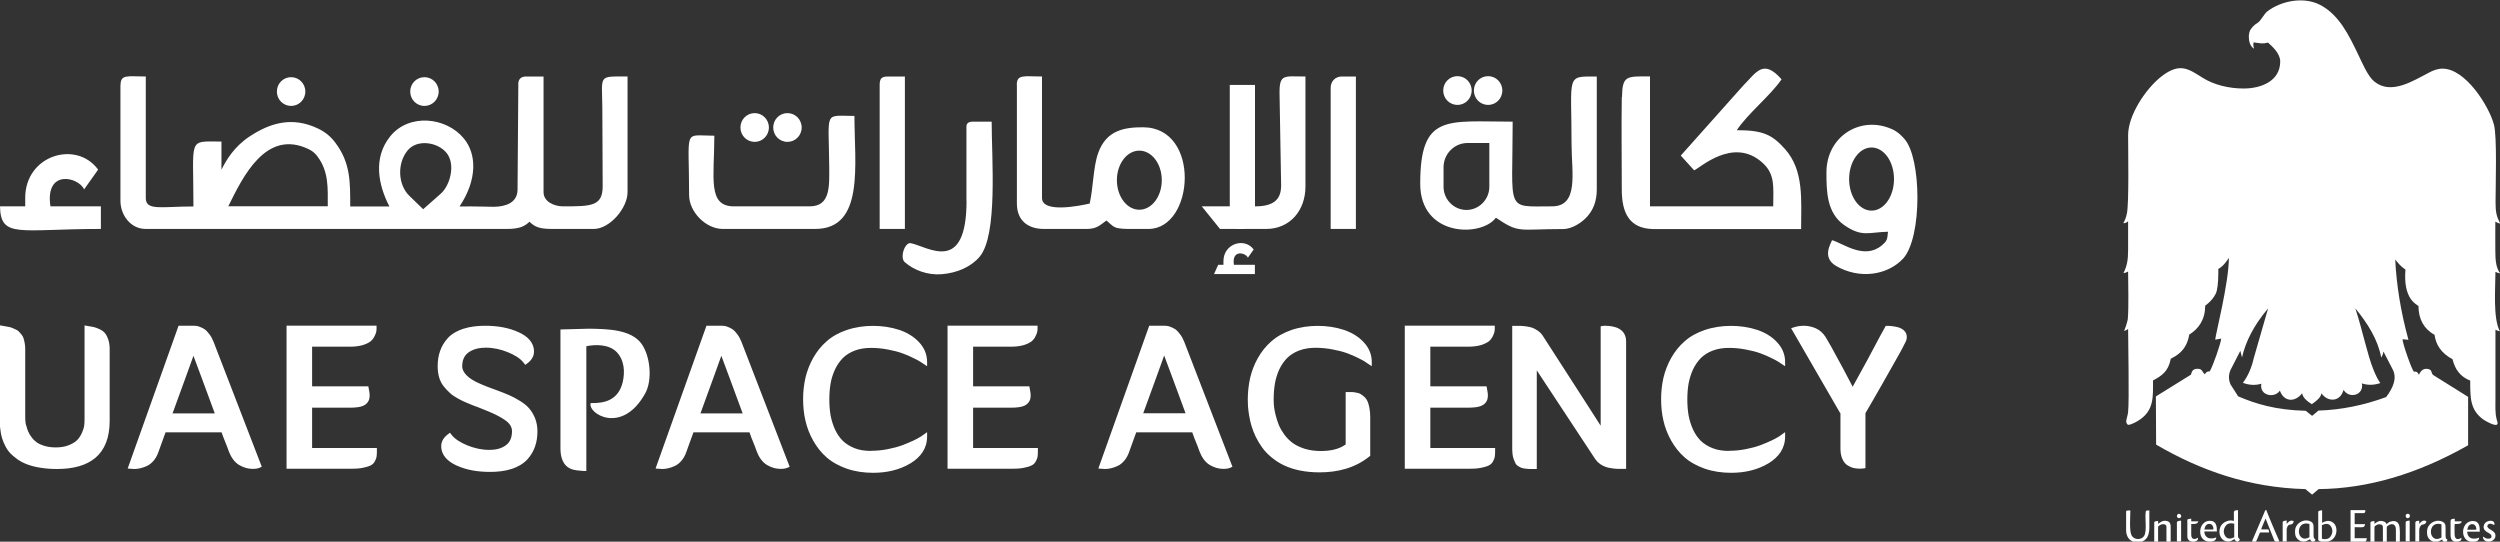 <svg width="240" height="52" viewBox="0 0 240 52" fill="none" xmlns="http://www.w3.org/2000/svg">
<rect x="0" y="0" width="240" height="52" fill="#333333" stroke="none"/>
<g clip-path="url(#clip0_212_2021)">
<path fill-rule="evenodd" clip-rule="evenodd" d="M111.755 34.142L111.733 34.206C111.509 34.832 111.285 35.458 111.061 36.072C110.624 37.28 110.187 38.477 109.749 39.674H113.813C113.419 38.585 113.013 37.496 112.608 36.407C112.331 35.652 112.043 34.897 111.765 34.142H111.755ZM117.451 25.083V25.418H116.949L116.544 26.313H120.469V25.418H118.453C118.229 23.93 119.573 24.242 119.797 24.738L120.352 23.951C119.488 22.765 117.451 23.369 117.451 25.073V25.083ZM155.712 9.317C155.744 7.225 156.16 7.333 158.4 7.333V19.81H170.229C170.229 18.009 170.443 16.769 169.237 15.658C166.4 13.038 163.136 16.197 162.635 16.348L161.355 14.936L167.339 8.228C168.619 6.945 169.259 5.608 171.029 7.613C170.048 9.091 167.755 10.935 166.731 12.498C169.269 12.498 170.144 12.941 171.371 14.321C173.195 16.381 172.907 19.174 172.907 21.988H158.645C156.437 21.913 155.691 20.479 155.691 18.192C155.691 15.248 155.648 12.261 155.691 9.328L155.712 9.317ZM142.976 13.728H140.885C139.616 13.728 138.581 14.774 138.581 16.057V17.934C138.581 19.152 139.573 20.155 140.779 20.155C141.984 20.155 142.976 19.152 142.976 17.934V13.728ZM179.669 14.159C180.864 14.159 181.824 15.518 181.824 17.189C181.824 18.861 180.864 20.22 179.669 20.22C178.475 20.22 177.515 18.861 177.515 17.189C177.515 15.518 178.475 14.159 179.669 14.159ZM11.562 8.153V19.271C11.562 20.64 12.533 21.978 13.984 21.978H48.672C49.888 21.978 50.379 21.719 50.827 21.287C51.339 21.773 51.765 21.978 52.981 21.978H57.013C58.528 21.978 60.245 19.983 60.245 18.451V7.344C57.397 7.344 57.792 7.139 57.824 10.32L57.856 17.88C57.856 19.799 56.768 19.81 54.059 19.81C53.152 19.81 52.181 19.335 52.181 18.451V7.344H50.453C50.037 7.365 49.803 7.57 49.76 7.959L49.685 18.236C49.653 19.476 48.554 19.832 47.413 19.853C46.741 19.853 45.77 19.799 44.117 19.821C45.834 17.244 45.77 14.785 44.523 13.286C42.848 11.248 39.264 10.838 37.45 13.102C35.797 15.162 36.309 17.761 37.386 19.821H33.621C33.621 17.459 33.653 15.626 32.181 13.685C31.744 13.102 31.232 12.682 30.549 12.348C28.064 11.161 25.962 11.787 23.989 13.081C22.485 14.073 21.728 15.345 21.259 16.294V13.588C17.994 13.588 18.57 13.092 18.57 19.821C15.509 19.821 13.995 20.263 13.995 19.012V7.344C12.267 7.344 11.573 7.107 11.573 8.153H11.562ZM109.376 14.461C110.571 14.461 111.531 15.734 111.531 17.297C111.531 18.861 110.571 20.134 109.376 20.134C108.181 20.134 107.221 18.861 107.221 17.297C107.221 15.734 108.181 14.461 109.376 14.461ZM21.92 19.799C23.328 16.942 25.536 12.369 29.61 14.31C29.973 14.483 30.218 14.677 30.464 15C31.573 16.467 31.466 18.041 31.466 19.799H21.93H21.92ZM40.629 20.09L39.285 18.786C38.229 17.761 38.09 15.734 39.114 14.461C40.021 13.329 42.005 13.631 42.858 14.666C43.765 15.766 43.211 17.804 42.315 18.591L40.629 20.08V20.09ZM27.947 7.409C28.704 7.409 29.312 8.023 29.312 8.789C29.312 9.555 28.704 10.169 27.947 10.169C27.189 10.169 26.581 9.555 26.581 8.789C26.581 8.023 27.189 7.409 27.947 7.409ZM142.859 7.311C143.616 7.311 144.224 7.926 144.224 8.692C144.224 9.457 143.616 10.072 142.859 10.072C142.101 10.072 141.493 9.457 141.493 8.692C141.493 7.926 142.101 7.311 142.859 7.311ZM139.915 7.311C140.672 7.311 141.28 7.926 141.28 8.692C141.28 9.457 140.672 10.072 139.915 10.072C139.157 10.072 138.549 9.457 138.549 8.692C138.549 7.926 139.157 7.311 139.915 7.311ZM75.594 10.859C76.352 10.859 76.96 11.474 76.96 12.24C76.96 13.005 76.352 13.62 75.594 13.62C74.837 13.62 74.229 13.005 74.229 12.24C74.229 11.474 74.837 10.859 75.594 10.859ZM72.448 10.859C73.205 10.859 73.813 11.474 73.813 12.24C73.813 13.005 73.205 13.62 72.448 13.62C71.691 13.62 71.082 13.005 71.082 12.24C71.082 11.474 71.691 10.859 72.448 10.859ZM40.746 7.409C41.504 7.409 42.112 8.023 42.112 8.789C42.112 9.555 41.504 10.169 40.746 10.169C39.989 10.169 39.381 9.555 39.381 8.789C39.381 8.023 39.989 7.409 40.746 7.409ZM127.744 8.422V21.978H130.165V7.344H128.821C128.192 7.344 127.744 7.797 127.744 8.433V8.422ZM84.448 8.153V21.978H86.869V7.344H85.258C84.64 7.344 84.448 7.527 84.448 8.153V8.153ZM2.421 19.001V19.81H-0C0.064 22.927 1.867 21.978 9.685 21.978V19.81H4.843C4.299 16.219 7.531 16.974 8.075 18.182L9.419 16.284C7.339 13.426 2.421 14.882 2.421 18.991V19.001ZM92.778 19.271V12.164C92.778 11.841 92.981 11.69 93.333 11.679H95.2C95.2 15.238 95.797 22.538 94.058 24.63C93.237 25.612 91.915 26.194 90.421 26.323C89.045 26.442 87.722 25.924 86.859 25.17C86.357 24.738 86.859 23.218 87.445 23.347C89.12 23.703 92.778 26.377 92.789 19.282L92.778 19.271ZM77.717 19.81H70.453C67.893 19.81 68.576 17.049 68.576 13.027C65.536 13.027 66.154 12.197 66.154 18.721C66.154 20.349 67.765 21.978 69.386 21.978H78.261C83.019 21.978 82.026 15.798 82.026 11.129C79.05 11.129 79.562 10.514 79.605 16.014C79.626 18.02 79.68 19.81 77.717 19.81ZM120.48 19.81V8.153H118.059V19.81H115.371L117.12 21.978C118.112 21.988 119.755 21.978 121.557 21.978C123.84 21.978 125.323 20.198 125.323 17.912V7.344C123.275 7.344 122.805 7.053 122.837 9.015L122.987 17.739C123.008 19.044 122.411 19.81 120.491 19.81H120.48ZM175.339 16.553C175.339 18.354 175.36 20.436 177.045 21.611C178.763 22.797 179.371 22.29 181.248 22.247C181.184 23.034 181.131 23.153 180.661 23.552C178.965 24.976 176.928 23.347 175.872 23.056C175.819 23.304 174.837 24.695 176.256 25.526C178.453 26.809 181.173 26.474 182.72 24.803C184.544 22.733 184.469 15.184 182.827 13.34C182.453 12.93 182.187 12.649 181.611 12.391C178.592 11.053 175.339 13.102 175.339 16.543V16.553ZM97.621 8.153V19.54C97.621 21.212 98.731 21.978 100.203 21.978H104.341C105.333 21.978 105.643 21.568 106.219 21.169C107.211 22.021 106.805 21.999 110.251 21.978C114.667 21.978 115.307 12.218 109.717 12.218C107.915 12.218 106.208 12.509 105.429 14.677C104.949 15.992 104.949 18.074 104.608 19.54C103.637 19.767 100.032 20.489 100.032 19.001V7.344C98.304 7.344 97.611 7.107 97.611 8.153H97.621ZM148.992 19.81C151.605 19.81 150.869 16.543 150.869 13.847C150.869 7.096 150.293 7.344 153.291 7.344V18.192C153.291 19.314 152.949 20.144 152.373 20.791C151.904 21.32 150.955 21.988 150.059 21.988C145.717 21.988 145.867 22.43 143.605 20.899C142.24 22.776 136.341 22.776 136.341 17.642C136.341 10.881 138.891 11.679 145.216 11.679C145.216 20.436 144.448 19.81 148.981 19.81H148.992ZM2.528 40.86C2.571 41.054 2.624 41.238 2.709 41.432C2.795 41.626 2.912 41.82 3.04 41.982C3.179 42.176 3.349 42.338 3.541 42.478C3.765 42.629 4.032 42.737 4.288 42.812C4.629 42.909 4.992 42.952 5.344 42.952C5.781 42.952 6.229 42.898 6.635 42.726C6.912 42.607 7.232 42.446 7.435 42.219C7.627 42.014 7.765 41.777 7.883 41.518C7.968 41.302 8.064 41.054 8.085 40.828C8.107 40.634 8.117 40.45 8.117 40.256V31.241L8.363 31.284C8.565 31.317 8.779 31.349 8.981 31.392C9.173 31.435 9.365 31.511 9.547 31.597C9.749 31.694 9.941 31.812 10.08 31.985C10.229 32.168 10.325 32.395 10.4 32.611C10.496 32.902 10.528 33.225 10.528 33.527V40.407C10.528 43.686 8.576 45.023 5.483 45.023C4.949 45.023 4.416 44.99 3.893 44.904C3.467 44.84 3.04 44.742 2.635 44.591C2.293 44.462 1.963 44.3 1.664 44.085C1.419 43.901 1.173 43.707 0.96 43.481C0.768 43.265 0.608 43.028 0.48 42.758C0.363 42.532 0.267 42.284 0.192 42.046C0.117 41.809 0.075 41.55 0.043 41.302C0.011 41.087 -0.011 40.86 -0.021 40.634C-0.021 40.44 -0.021 40.256 -0.021 40.062V31.23L0.224 31.273C0.32 31.295 0.437 31.306 0.533 31.327C0.629 31.349 0.725 31.36 0.821 31.381C0.939 31.403 1.099 31.435 1.195 31.489C1.28 31.532 1.376 31.575 1.461 31.608C1.589 31.662 1.728 31.737 1.813 31.834C1.888 31.91 1.952 31.996 2.027 32.071C2.133 32.19 2.219 32.33 2.261 32.481C2.304 32.632 2.347 32.783 2.368 32.923C2.4 33.107 2.421 33.29 2.421 33.484V40.019C2.421 40.138 2.421 40.256 2.432 40.364C2.432 40.526 2.475 40.699 2.507 40.849L2.528 40.86ZM29.962 39.124V43.006H36.181V43.222C36.181 43.405 36.181 43.589 36.16 43.761C36.149 43.934 36.075 44.106 36 44.257C35.904 44.462 35.744 44.613 35.541 44.699C35.317 44.807 35.05 44.861 34.805 44.915C34.432 44.99 34.037 45.001 33.653 45.001H27.509V31.262H36.149V31.478C36.149 31.586 36.149 31.683 36.128 31.791C36.106 31.953 36.032 32.125 35.968 32.255C35.872 32.46 35.744 32.632 35.573 32.772C35.36 32.934 35.072 33.053 34.827 33.128C34.453 33.236 34.048 33.279 33.664 33.279H29.962V37.086H35.36L35.392 37.258C35.434 37.485 35.488 37.744 35.488 37.981C35.488 38.348 35.349 38.65 35.05 38.854C34.699 39.102 34.069 39.135 33.664 39.135H29.962V39.124ZM43.317 41.701C43.68 42.187 44.298 42.521 44.843 42.747C45.525 43.028 46.24 43.19 46.976 43.19C47.541 43.19 48.117 43.082 48.576 42.737C49.013 42.413 49.152 41.917 49.152 41.389C49.152 41.194 49.099 41.011 49.002 40.849C48.885 40.655 48.715 40.494 48.533 40.364C48.298 40.192 48.042 40.041 47.786 39.911C47.477 39.749 47.157 39.609 46.848 39.48C46.496 39.34 46.154 39.2 45.803 39.059C45.749 39.038 45.706 39.027 45.653 39.005H45.632C45.355 38.887 45.077 38.768 44.789 38.66C44.512 38.542 44.245 38.412 43.989 38.272C43.712 38.121 43.434 37.949 43.2 37.733C42.986 37.539 42.784 37.323 42.602 37.097C42.389 36.838 42.251 36.536 42.154 36.223C42.059 35.878 42.016 35.522 42.016 35.166C42.016 34.66 42.08 34.163 42.251 33.689C42.41 33.225 42.666 32.815 42.997 32.449C43.381 32.028 43.904 31.759 44.437 31.575C45.12 31.349 45.856 31.273 46.571 31.273C47.68 31.273 48.81 31.435 49.824 31.91C50.592 32.265 51.264 32.837 51.264 33.754C51.264 34.25 50.976 34.627 50.592 34.907L50.421 35.026L50.293 34.854C49.931 34.368 49.322 34.045 48.768 33.818C48.085 33.538 47.37 33.376 46.645 33.376C46.059 33.376 45.472 33.484 44.981 33.829C44.533 34.153 44.373 34.627 44.373 35.166C44.373 35.501 44.554 35.781 44.779 36.018C45.077 36.331 45.483 36.557 45.867 36.741C46.474 37.021 47.114 37.258 47.744 37.485C48.128 37.625 48.512 37.776 48.885 37.938C49.237 38.089 49.568 38.272 49.898 38.477C50.218 38.671 50.549 38.908 50.794 39.2C51.04 39.48 51.221 39.803 51.36 40.138C51.52 40.537 51.594 40.957 51.594 41.389C51.594 41.895 51.531 42.392 51.36 42.877C51.2 43.34 50.944 43.761 50.613 44.117C50.218 44.538 49.706 44.818 49.173 45.001C48.49 45.228 47.755 45.303 47.04 45.303C45.931 45.303 44.8 45.141 43.786 44.667C43.019 44.311 42.357 43.729 42.357 42.823C42.357 42.327 42.645 41.949 43.029 41.669L43.2 41.54L43.328 41.712L43.317 41.701ZM56.288 33.236V45.217H56.064C55.712 45.185 55.189 45.163 54.858 45.034C54.026 44.71 53.803 43.88 53.803 43.049V31.629L56.565 31.554C58.261 31.586 60.629 31.597 61.621 33.053C62.453 34.271 62.624 36.514 61.952 37.744C59.722 41.798 56.384 39.696 56.704 38.693C58.059 38.736 59.339 38.401 59.765 36.741C60.021 35.727 59.947 34.552 59.178 33.775C58.432 33.031 57.12 33.063 56.288 33.236V33.236ZM83.616 43.276C84.16 43.276 84.715 43.222 85.248 43.114C85.728 43.017 86.208 42.898 86.666 42.726C87.029 42.586 87.392 42.435 87.733 42.273C87.968 42.154 88.213 42.036 88.427 41.895L89.002 41.486V41.906C89.002 43.049 88.384 43.88 87.434 44.462C86.336 45.131 85.088 45.389 83.819 45.389C82.954 45.389 82.091 45.271 81.28 44.99C80.587 44.742 79.915 44.397 79.36 43.912C78.837 43.459 78.41 42.909 78.069 42.305C77.728 41.701 77.472 41.054 77.323 40.386C77.162 39.706 77.099 39.005 77.099 38.304C77.099 37.603 77.173 36.935 77.323 36.266C77.483 35.598 77.728 34.961 78.069 34.358C78.41 33.754 78.837 33.214 79.36 32.761C79.915 32.265 80.587 31.92 81.28 31.683C82.101 31.403 82.965 31.284 83.819 31.284C84.672 31.284 85.525 31.403 86.336 31.672C87.061 31.92 87.722 32.298 88.245 32.869C88.736 33.398 89.002 34.034 89.002 34.757V35.156L88.672 34.94C88.587 34.886 88.501 34.821 88.416 34.767C88.213 34.627 87.957 34.508 87.744 34.401C87.392 34.217 87.029 34.066 86.656 33.926C86.208 33.764 85.728 33.646 85.258 33.559C84.715 33.452 84.171 33.398 83.616 33.398C83.061 33.398 82.528 33.473 82.026 33.667C81.611 33.829 81.216 34.066 80.896 34.39C80.587 34.713 80.341 35.08 80.149 35.49C79.957 35.921 79.808 36.374 79.733 36.838C79.648 37.334 79.616 37.841 79.616 38.348C79.616 38.854 79.648 39.361 79.733 39.857C79.819 40.321 79.957 40.774 80.149 41.205C80.331 41.604 80.576 41.982 80.885 42.294C81.205 42.618 81.6 42.844 82.016 43.017C82.517 43.222 83.072 43.287 83.605 43.287L83.616 43.276ZM93.418 39.124V43.006H99.637V43.222C99.637 43.405 99.637 43.589 99.616 43.761C99.605 43.934 99.531 44.106 99.456 44.257C99.36 44.462 99.2 44.613 98.997 44.699C98.773 44.807 98.507 44.861 98.261 44.915C97.888 44.99 97.493 45.001 97.109 45.001H90.965V31.262H99.605V31.478C99.605 31.586 99.605 31.683 99.584 31.791C99.562 31.953 99.488 32.125 99.424 32.255C99.328 32.46 99.2 32.632 99.029 32.772C98.816 32.934 98.528 33.053 98.282 33.128C97.909 33.236 97.504 33.279 97.12 33.279H93.418V37.086H98.816L98.848 37.258C98.891 37.485 98.944 37.744 98.944 37.981C98.944 38.348 98.805 38.65 98.507 38.854C98.154 39.102 97.525 39.135 97.12 39.135H93.418V39.124ZM129.184 42.672V37.636H129.397C129.525 37.636 129.653 37.636 129.792 37.636C129.92 37.636 130.059 37.668 130.187 37.69C130.336 37.711 130.507 37.754 130.635 37.841C130.752 37.905 130.869 38.002 130.976 38.099C131.115 38.229 131.221 38.38 131.296 38.563C131.381 38.757 131.424 38.973 131.467 39.178C131.52 39.458 131.541 39.739 131.541 40.019V43.761L131.456 43.826C130.08 44.937 128.405 45.346 126.677 45.346C126.037 45.346 125.397 45.292 124.768 45.163C124.245 45.055 123.723 44.893 123.232 44.656C122.805 44.451 122.411 44.192 122.048 43.891C121.717 43.61 121.408 43.308 121.163 42.952C120.928 42.629 120.725 42.284 120.544 41.917C120.384 41.583 120.245 41.227 120.139 40.871C120.043 40.547 119.968 40.213 119.915 39.879C119.872 39.599 119.829 39.307 119.808 39.027C119.797 38.811 119.787 38.585 119.787 38.369C119.787 37.668 119.861 36.978 120.011 36.288C120.171 35.608 120.416 34.972 120.757 34.368C121.099 33.764 121.525 33.225 122.048 32.772C122.603 32.276 123.275 31.931 123.968 31.683C124.789 31.403 125.653 31.284 126.507 31.284C127.36 31.284 128.213 31.403 129.024 31.672C129.749 31.92 130.411 32.298 130.933 32.869C131.424 33.398 131.691 34.034 131.691 34.757V35.156L131.36 34.94C131.275 34.886 131.189 34.821 131.104 34.767C130.912 34.627 130.635 34.498 130.432 34.39C130.08 34.206 129.717 34.056 129.344 33.915C128.896 33.754 128.416 33.635 127.947 33.549C127.403 33.441 126.848 33.387 126.293 33.387C125.739 33.387 125.205 33.462 124.693 33.657C124.277 33.818 123.883 34.056 123.552 34.379C123.243 34.703 122.997 35.069 122.805 35.479C122.613 35.91 122.464 36.363 122.389 36.838C122.304 37.345 122.272 37.852 122.272 38.358C122.272 38.574 122.283 38.8 122.304 39.016C122.336 39.297 122.389 39.588 122.464 39.857C122.549 40.181 122.645 40.504 122.773 40.817C122.912 41.141 123.104 41.453 123.307 41.734C123.531 42.036 123.797 42.305 124.107 42.532C124.448 42.78 124.853 42.952 125.248 43.082C125.749 43.233 126.272 43.297 126.784 43.297C127.595 43.297 128.501 43.168 129.173 42.672H129.184ZM137.312 39.124V43.006H143.531V43.222C143.531 43.405 143.531 43.589 143.509 43.761C143.499 43.934 143.424 44.106 143.349 44.257C143.253 44.462 143.093 44.613 142.891 44.699C142.667 44.807 142.4 44.861 142.155 44.915C141.781 44.99 141.387 45.001 141.003 45.001H134.859V31.262H143.499V31.478C143.499 31.586 143.499 31.683 143.477 31.791C143.456 31.953 143.381 32.125 143.317 32.255C143.221 32.46 143.093 32.632 142.923 32.772C142.709 32.934 142.421 33.053 142.176 33.128C141.803 33.236 141.397 33.279 141.013 33.279H137.312V37.086H142.709L142.741 37.258C142.784 37.485 142.837 37.744 142.837 37.981C142.837 38.348 142.699 38.65 142.4 38.854C142.048 39.102 141.419 39.135 141.013 39.135H137.312V39.124ZM153.664 40.839V31.327L153.835 31.295C153.909 31.273 153.984 31.273 154.059 31.273C155.083 31.273 156.107 31.586 156.107 32.794V45.012H155.893C155.712 45.012 155.52 45.012 155.328 45.012C155.136 45.012 154.944 44.98 154.752 44.958C154.539 44.926 154.325 44.893 154.133 44.818C153.952 44.753 153.771 44.656 153.611 44.548C153.429 44.419 153.28 44.268 153.152 44.085C151.36 41.356 149.557 38.639 147.765 35.91C147.691 35.792 147.605 35.673 147.531 35.554V45.023H147.317C147.157 45.023 146.997 45.023 146.848 45.023C146.72 45.023 146.581 45.001 146.453 44.99C146.325 44.98 146.165 44.958 146.037 44.904C145.941 44.861 145.856 44.818 145.771 44.764C145.643 44.688 145.536 44.591 145.472 44.451C145.419 44.343 145.376 44.225 145.323 44.106C145.259 43.944 145.227 43.772 145.205 43.61C145.184 43.405 145.173 43.2 145.173 42.995V31.284H145.387C145.579 31.284 145.781 31.284 145.973 31.284C146.165 31.284 146.357 31.317 146.539 31.338C146.741 31.37 146.955 31.403 147.147 31.478C147.328 31.554 147.488 31.651 147.648 31.759C147.829 31.888 147.989 32.05 148.107 32.233C149.589 34.519 151.061 36.816 152.533 39.102C152.907 39.685 153.28 40.267 153.653 40.849L153.664 40.839ZM165.984 43.276C166.528 43.276 167.083 43.222 167.616 43.114C168.096 43.017 168.576 42.898 169.035 42.726C169.397 42.586 169.76 42.435 170.101 42.273C170.336 42.154 170.581 42.036 170.795 41.895L171.371 41.486V41.906C171.371 43.049 170.752 43.88 169.803 44.462C168.704 45.131 167.456 45.389 166.187 45.389C165.323 45.389 164.459 45.271 163.648 44.99C162.955 44.742 162.283 44.397 161.728 43.912C161.205 43.459 160.779 42.909 160.437 42.305C160.096 41.701 159.84 41.054 159.691 40.386C159.531 39.706 159.467 39.005 159.467 38.304C159.467 37.603 159.541 36.935 159.691 36.266C159.851 35.598 160.096 34.961 160.437 34.358C160.779 33.754 161.205 33.214 161.728 32.761C162.283 32.265 162.955 31.92 163.648 31.683C164.469 31.403 165.333 31.284 166.187 31.284C167.04 31.284 167.893 31.403 168.704 31.672C169.429 31.92 170.091 32.298 170.613 32.869C171.104 33.398 171.371 34.034 171.371 34.757V35.156L171.04 34.94C170.955 34.886 170.869 34.821 170.784 34.767C170.581 34.627 170.325 34.508 170.112 34.401C169.76 34.217 169.397 34.066 169.024 33.926C168.576 33.764 168.096 33.646 167.627 33.559C167.083 33.452 166.539 33.398 165.984 33.398C165.429 33.398 164.896 33.473 164.395 33.667C163.979 33.829 163.584 34.066 163.264 34.39C162.955 34.713 162.709 35.08 162.517 35.49C162.325 35.921 162.187 36.374 162.101 36.838C162.016 37.334 161.984 37.841 161.984 38.348C161.984 38.854 162.016 39.361 162.101 39.857C162.187 40.321 162.325 40.774 162.517 41.205C162.699 41.604 162.944 41.982 163.253 42.294C163.573 42.618 163.968 42.844 164.384 43.017C164.885 43.222 165.44 43.287 165.973 43.287L165.984 43.276ZM176.661 39.663L171.947 31.511L172.203 31.424C172.512 31.327 172.832 31.273 173.163 31.273C173.568 31.273 173.952 31.36 174.325 31.521C174.731 31.705 175.04 32.007 175.275 32.384C175.648 33.01 176.011 33.657 176.352 34.304C176.757 35.048 177.163 35.781 177.547 36.536L177.856 37.129L179.307 34.487C179.563 34.023 179.808 33.549 180.053 33.085C180.352 32.524 180.651 31.953 180.971 31.392L181.035 31.284H181.163C181.312 31.284 181.451 31.284 181.6 31.306C181.781 31.327 181.973 31.36 182.155 31.403C182.379 31.457 182.592 31.554 182.773 31.715C182.955 31.877 183.051 32.093 183.051 32.341C183.051 32.546 182.997 32.74 182.891 32.913C182.507 33.7 182.048 34.476 181.621 35.231C181.035 36.266 180.459 37.301 179.861 38.326L179.083 39.663V44.937L178.912 44.969C178.784 44.99 178.613 44.99 178.485 44.99C178.304 44.99 178.112 44.969 177.941 44.926C177.749 44.883 177.557 44.786 177.387 44.688C177.141 44.548 176.981 44.311 176.864 44.052C176.725 43.739 176.683 43.384 176.683 43.049V39.652L176.661 39.663ZM16.555 39.685H20.619C20.224 38.596 19.819 37.506 19.413 36.417C19.136 35.662 18.848 34.907 18.57 34.153L18.549 34.217C18.325 34.843 18.101 35.468 17.877 36.083C17.44 37.291 17.003 38.488 16.565 39.685H16.555ZM21.259 41.507H15.893C15.765 41.842 15.637 42.187 15.52 42.532C15.424 42.812 15.317 43.082 15.221 43.362C15.114 43.686 14.954 43.977 14.741 44.236C14.549 44.451 14.325 44.645 14.059 44.753C13.867 44.84 13.653 44.915 13.45 44.958C13.269 45.001 13.077 45.023 12.885 45.023L12.256 44.98L17.141 31.273H18.634C18.698 31.273 18.773 31.273 18.837 31.284C18.954 31.295 19.082 31.338 19.189 31.381C19.349 31.435 19.509 31.521 19.659 31.618C19.829 31.748 19.979 31.92 20.107 32.093C20.277 32.319 20.405 32.567 20.512 32.837L25.131 44.807L24.949 44.893C24.736 44.99 24.48 45.012 24.245 45.012C23.787 45.012 23.36 44.872 22.965 44.645C22.474 44.354 22.165 43.847 21.962 43.319C21.877 43.049 21.76 42.78 21.664 42.532C21.525 42.187 21.387 41.852 21.269 41.496L21.259 41.507ZM67.232 39.685H71.296C70.901 38.596 70.496 37.506 70.091 36.417C69.813 35.662 69.525 34.907 69.248 34.153L69.227 34.217C69.002 34.843 68.778 35.468 68.555 36.083C68.117 37.291 67.68 38.488 67.243 39.685H67.232ZM71.936 41.507H66.57C66.442 41.842 66.314 42.187 66.197 42.532C66.101 42.812 65.995 43.082 65.898 43.362C65.792 43.686 65.632 43.977 65.418 44.236C65.227 44.451 65.002 44.645 64.736 44.753C64.544 44.84 64.331 44.915 64.128 44.958C63.947 45.001 63.755 45.023 63.562 45.023L62.933 44.98L67.819 31.273H69.312C69.376 31.273 69.451 31.273 69.514 31.284C69.632 31.295 69.76 31.338 69.867 31.381C70.026 31.435 70.186 31.521 70.336 31.618C70.507 31.748 70.656 31.92 70.784 32.093C70.954 32.319 71.082 32.567 71.189 32.837L75.808 44.807L75.626 44.893C75.413 44.99 75.157 45.012 74.922 45.012C74.464 45.012 74.037 44.872 73.642 44.645C73.152 44.354 72.843 43.847 72.64 43.319C72.555 43.049 72.437 42.78 72.341 42.532C72.203 42.187 72.064 41.852 71.947 41.496L71.936 41.507ZM114.443 41.507H109.077C108.949 41.842 108.821 42.187 108.704 42.532C108.608 42.812 108.501 43.082 108.405 43.362C108.299 43.686 108.139 43.977 107.925 44.236C107.733 44.451 107.509 44.645 107.243 44.753C107.051 44.84 106.837 44.915 106.635 44.958C106.453 45.001 106.261 45.023 106.069 45.023L105.44 44.98L110.325 31.273H111.819C111.883 31.273 111.957 31.273 112.021 31.284C112.139 31.295 112.267 31.338 112.373 31.381C112.533 31.435 112.693 31.521 112.843 31.618C113.013 31.748 113.163 31.92 113.291 32.093C113.461 32.319 113.589 32.567 113.696 32.837L118.315 44.807L118.133 44.893C117.92 44.99 117.664 45.012 117.429 45.012C116.971 45.012 116.544 44.872 116.149 44.645C115.659 44.354 115.349 43.847 115.147 43.319C115.061 43.049 114.944 42.78 114.848 42.532C114.709 42.187 114.571 41.852 114.453 41.496L114.443 41.507Z" fill="white"/>
<path fill-rule="evenodd" clip-rule="evenodd" d="M214.465 50.005C214.379 50.005 214.251 49.962 214.177 49.962C213.739 49.962 213.323 50.221 213.163 50.566C212.886 51.213 213.206 51.989 213.91 51.989C214.134 51.989 214.358 51.849 214.497 51.752C214.742 52.216 215.019 51.892 215.019 51.795C215.019 51.687 214.849 51.752 214.849 51.418V49.196C214.849 49.088 214.87 48.98 214.806 48.97C214.785 48.97 214.603 48.991 214.571 49.013C214.411 49.067 214.454 49.218 214.454 49.444C214.454 49.638 214.454 49.822 214.454 50.016L214.465 50.005ZM220.321 50.943C220.321 51.256 220.321 51.493 220.566 51.752C220.683 51.881 220.918 52 221.153 52C221.387 52 221.611 51.849 221.771 51.763C221.857 52.119 222.273 52.032 222.273 51.806C222.273 51.644 222.102 51.881 222.102 51.299C222.102 51.073 222.102 50.857 222.102 50.63C222.102 50.318 222.049 50.134 221.718 50.016C221.078 49.789 220.331 50.285 220.331 50.943H220.321ZM220.843 51.493C220.662 51.256 220.651 50.879 220.79 50.609C220.961 50.264 221.334 50.188 221.707 50.307V51.569C221.334 51.784 221.046 51.741 220.843 51.493ZM212.139 52C212.417 52 212.758 51.925 212.758 51.59C212.566 51.633 212.598 51.687 212.235 51.687C211.873 51.687 211.617 51.407 211.617 51.019H212.822C212.822 50.566 212.801 49.994 212.139 49.994C210.987 49.994 210.838 52 212.139 52ZM212.107 50.296C212.321 50.296 212.438 50.436 212.491 50.695C212.502 50.771 212.47 50.825 212.406 50.835H211.617C211.681 50.512 211.809 50.285 212.107 50.296ZM230.945 49.487C230.945 49.876 231.35 49.779 231.35 49.531C231.35 49.228 230.945 49.293 230.945 49.487ZM208.982 49.531C208.982 49.8 209.377 49.822 209.398 49.552C209.398 49.498 209.387 49.455 209.345 49.412C209.174 49.218 208.982 49.39 208.982 49.541V49.531ZM230.945 50.178V51.968H231.329V49.983C231.243 49.983 231.158 49.983 231.073 50.016C230.987 50.037 230.945 50.07 230.945 50.178V50.178ZM208.982 50.156V51.978H209.313C209.366 51.978 209.387 51.957 209.387 51.903V49.983C209.238 49.983 208.982 50.016 208.982 50.156V50.156ZM219.137 50.134V51.978H219.521V50.857C219.521 50.652 219.627 50.426 219.777 50.372C219.862 50.339 220.118 50.415 220.203 50.037C219.873 49.865 219.691 50.102 219.521 50.296V49.962C219.403 49.994 219.137 49.994 219.137 50.134V50.134ZM232.246 50.307V49.994C232.107 49.994 231.873 49.994 231.873 50.188V51.978H232.246V50.879C232.246 50.674 232.363 50.436 232.502 50.372C232.534 50.361 232.907 50.372 232.929 50.037C232.79 49.962 232.673 49.94 232.513 50.037C232.449 50.07 232.427 50.113 232.374 50.156C232.321 50.21 232.278 50.275 232.235 50.307H232.246ZM209.974 49.929C209.974 49.822 210.241 49.8 210.358 49.789V50.048H211.041C210.977 50.339 210.593 50.307 210.358 50.307V51.331C210.358 51.773 210.667 51.838 210.998 51.623C210.998 51.709 211.03 51.72 210.987 51.806C210.849 52.086 209.985 52.162 209.985 51.482V49.929H209.974ZM235.254 50.005V51.396C235.254 52.054 235.809 52.108 236.15 51.935C236.289 51.871 236.299 51.817 236.299 51.633C236.267 51.633 235.638 52.097 235.638 51.202V50.48C235.638 50.393 235.659 50.382 235.659 50.307C235.958 50.307 236.299 50.318 236.321 50.048H235.659C235.659 49.779 235.691 49.757 235.435 49.822C235.329 49.843 235.265 49.876 235.265 50.005H235.254ZM238.422 50.533C238.422 51.18 239.179 51.094 239.179 51.493C239.179 51.73 238.945 51.709 238.827 51.709C238.593 51.709 238.507 51.558 238.358 51.515C238.358 52.227 239.563 52.119 239.563 51.418C239.563 50.889 238.785 50.846 238.785 50.512C238.785 50.372 238.923 50.285 239.051 50.275C239.233 50.275 239.307 50.382 239.457 50.393C239.606 49.779 238.443 49.908 238.443 50.533H238.422ZM207.179 50.275V50.016C207.051 50.016 206.806 50.037 206.806 50.156V52H207.179V50.587C207.179 50.523 207.211 50.523 207.243 50.49C207.606 50.199 207.979 50.318 207.979 50.566V52C208.246 52 208.385 52.043 208.385 51.925V50.566C208.385 50.156 208.193 49.994 207.798 49.994C207.531 49.994 207.307 50.221 207.179 50.285V50.275ZM237.377 52.022C236.075 52.022 236.225 50.016 237.377 50.016C238.049 50.016 238.059 50.587 238.059 51.04H236.854C236.854 51.428 237.089 51.709 237.473 51.709C237.857 51.709 237.803 51.655 237.995 51.612C237.995 51.946 237.665 52.022 237.377 52.022ZM237.345 50.318C237.035 50.318 236.918 50.544 236.854 50.857H237.643C237.718 50.846 237.739 50.792 237.729 50.717C237.675 50.458 237.547 50.318 237.345 50.318ZM225.643 52H227.041C227.158 52 227.211 51.795 227.211 51.666H226.049V50.609C226.785 50.609 227.009 50.706 227.041 50.318H226.049V49.261H226.881C227.083 49.261 227.073 49.088 227.073 48.97H225.654V51.989L225.643 52ZM216.203 51.978C216.641 52.022 216.534 52.097 216.769 51.569L216.918 51.213C216.95 51.148 216.929 51.116 217.003 51.116H217.835C217.835 50.954 217.793 50.943 217.761 50.825H217.078C217.078 50.749 217.238 50.382 217.281 50.285L217.494 49.779L218.294 51.784C218.39 52.032 218.379 51.989 218.753 51.989C218.859 51.989 218.795 51.892 218.689 51.666C218.582 51.45 217.579 49.067 217.569 48.97C217.43 48.97 217.462 48.98 217.345 49.272L216.193 51.957L216.203 51.978ZM204.107 49.088V50.911C204.107 51.504 204.459 52.032 205.035 52.032C205.483 52.032 205.814 52.043 206.113 51.612C206.262 51.396 206.337 51.029 206.337 50.674V49.002C206.187 49.002 206.134 48.991 206.006 49.045C205.867 49.649 206.145 50.932 205.835 51.45C205.611 51.828 204.865 51.903 204.609 51.342C204.406 50.889 204.513 49.541 204.513 49.002C204.395 49.002 204.107 48.98 204.107 49.099V49.088ZM227.947 50.285V50.026C227.819 50.026 227.563 50.048 227.563 50.167V52.011H227.947V50.598C227.947 50.501 228.225 50.339 228.331 50.339C228.502 50.339 228.758 50.296 228.758 50.652V52.011H229.131V50.652C229.131 50.533 229.217 50.48 229.323 50.415C229.611 50.231 230.006 50.285 230.006 50.846V52.022H230.379C230.379 51.601 230.443 50.609 230.273 50.307C230.102 49.994 229.761 49.973 229.451 50.081C229.313 50.134 229.217 50.231 229.089 50.318C229.067 50.199 229.014 50.134 228.907 50.091C228.459 49.876 228.182 50.124 227.926 50.296L227.947 50.285ZM232.993 50.975C232.993 51.288 232.993 51.526 233.238 51.784C233.355 51.914 233.59 52.032 233.825 52.032C234.059 52.032 234.283 51.881 234.443 51.795C234.529 52.151 234.945 52.065 234.945 51.838C234.945 51.676 234.774 51.914 234.774 51.331C234.774 51.105 234.774 50.889 234.774 50.663C234.774 50.35 234.721 50.167 234.39 50.048C233.75 49.822 233.003 50.318 233.003 50.975H232.993ZM233.515 51.526C233.334 51.288 233.323 50.911 233.462 50.641C233.633 50.296 234.006 50.221 234.379 50.339V51.601C234.006 51.817 233.718 51.773 233.515 51.526ZM222.55 49.142V51.817C222.55 52.011 223.425 52.205 223.937 51.763C224.331 51.428 224.406 50.771 224.161 50.372C224.075 50.242 223.979 50.156 223.851 50.091C223.51 49.919 223.201 50.037 222.923 50.188V48.991C222.817 48.991 222.55 49.024 222.55 49.132V49.142ZM223.702 50.447C223.926 50.706 224.011 51.127 223.713 51.526C223.553 51.752 223.222 51.806 222.902 51.72V50.415C223.201 50.275 223.499 50.221 223.691 50.447H223.702ZM213.686 51.547C213.462 51.288 213.377 50.868 213.675 50.469C213.835 50.242 214.166 50.188 214.486 50.275V51.579C214.187 51.72 213.889 51.773 213.697 51.547H213.686Z" fill="white"/>
<path fill-rule="evenodd" clip-rule="evenodd" d="M215.883 3.354C215.883 3.915 215.957 4.389 216.384 4.68C216.331 4.432 216.288 4.357 216.352 4.066C217.003 4.163 217.258 4.227 217.728 4.087C218.133 4.454 218.901 5.133 218.901 5.899C218.901 7.808 217.035 8.498 215.381 8.498C213.973 8.498 212.555 8.142 211.52 7.506C210.165 6.675 209.323 5.931 207.52 7.322C205.973 8.519 204.299 11.075 204.299 12.973C204.299 14.429 204.395 19.508 204.181 20.5C204.085 20.921 204.021 21.083 203.84 21.428C204.064 21.428 204.171 21.352 204.299 21.234C204.299 22.118 204.299 23.088 204.299 23.973C204.299 24.976 204.192 25.547 203.851 26.216C204.043 26.194 204.171 26.14 204.299 26.065C204.299 27.273 204.373 29.505 204.267 30.648C204.245 30.853 203.957 31.759 203.893 31.759C204.149 31.726 204.245 31.597 204.299 31.575C204.299 32.783 204.416 38.477 204.299 39.545C204.277 39.771 204.245 39.825 204.203 40.019C204.171 40.181 204.117 40.31 204.117 40.494C204.117 40.601 204.245 40.785 204.299 40.785C204.629 40.785 205.195 40.44 205.419 40.289C206.805 39.35 206.688 38.035 206.688 36.525C207.509 36.083 208.16 35.673 208.394 34.444C208.874 34.174 209.909 33.711 210.165 32.125C211.093 31.543 211.691 30.68 211.701 29.343C211.701 29.343 212.618 28.707 212.81 27.909C212.949 27.337 212.96 26.507 212.96 25.817C213.418 25.569 213.76 25.083 213.973 24.749C213.973 27.165 212.661 32.222 212.661 32.611L213.237 32.503C213.195 32.988 212.426 35.188 212.128 35.662C211.904 35.619 211.755 35.76 211.669 35.932C211.413 35.738 211.435 35.404 210.997 35.404C210.421 35.371 210.389 35.803 210.336 35.964L206.965 38.056L206.987 42.683C211.275 45.185 215.957 46.824 221.323 46.953C221.472 47.072 221.803 47.374 221.963 47.482L222.592 46.953C227.296 46.91 232.075 45.508 236.939 42.747V38.1L233.579 35.997C233.344 35.803 233.557 35.436 232.939 35.404C232.469 35.404 232.32 35.792 232.203 35.986C232.128 35.716 231.936 35.641 231.744 35.684C231.552 35.576 230.613 32.88 230.645 32.567L231.21 32.621C230.453 29.85 230.059 27.305 229.941 24.922C230.272 25.31 230.464 25.569 230.923 25.881C230.688 28.718 231.979 29.203 232.171 29.375C232.181 30.669 232.715 31.586 233.717 32.147C233.845 33.074 234.325 33.883 235.445 34.487C235.669 35.436 236.181 36.169 237.141 36.536C237.141 38.218 237.131 39.34 238.389 40.267C238.549 40.386 239.605 41 239.744 40.72C239.808 40.591 239.755 40.547 239.68 40.256C239.52 39.642 239.563 39.016 239.563 38.369V31.651C239.701 31.726 239.84 31.78 239.989 31.802C239.307 30.551 239.563 27.618 239.563 26.097C239.712 26.173 239.861 26.227 240.01 26.248C239.552 25.601 239.563 24.782 239.552 24.059C239.541 23.164 239.552 22.172 239.552 21.277C239.701 21.374 239.851 21.438 240.021 21.46C239.669 20.781 239.573 20.382 239.573 19.422C239.573 17.794 239.733 13.092 239.413 11.938C238.912 10.126 236.672 6.589 234.485 6.589C233.984 6.589 233.536 6.783 233.195 6.966C231.659 7.754 229.557 9.145 227.936 7.829C227.296 7.312 226.752 5.985 226.379 5.219C225.515 3.429 224.565 1.413 222.72 0.464C221.141 -0.345 219.019 0.076 217.696 1.068C217.323 1.348 217.131 1.876 216.768 2.168C216.672 2.243 216.576 2.297 216.469 2.373C216.181 2.621 215.904 2.933 215.904 3.375L215.883 3.354ZM214.155 36.956C213.931 36.482 213.92 36.008 214.133 35.511C214.443 34.897 214.763 34.282 215.072 33.678L215.232 34.314C215.573 32.805 216.363 31.23 217.739 29.602C217.28 31.198 216.821 32.783 216.363 34.379C216.139 35.371 215.776 36.137 215.317 36.752C215.915 36.978 216.512 37.01 217.088 36.838C216.875 37.992 218.368 38.272 218.869 37.496C219.232 38.553 220.288 38.682 221.003 37.755C221.077 38.186 221.472 38.509 221.931 38.8C222.432 38.466 222.816 38.121 222.858 37.755C223.466 38.628 224.661 38.606 224.981 37.431C225.547 38.337 226.965 37.916 226.741 36.806C227.317 37 227.915 36.978 228.512 36.773C228.288 36.471 228.074 36.04 227.861 35.511C227.253 34.023 226.837 31.823 226.112 29.602C227.317 31.069 228.277 32.611 228.597 34.325C228.704 34.163 228.778 33.969 228.81 33.743C229.109 34.325 229.419 34.918 229.717 35.501C230.112 36.299 229.771 37.194 229.067 38.121C226.912 38.908 224.747 39.35 222.571 39.415L221.963 39.922L221.355 39.437C218.453 39.361 216.533 38.768 214.858 38.046L214.165 36.956H214.155Z" fill="white"/>
<path fill-rule="evenodd" clip-rule="evenodd" d="M210.432 36.795L210.272 36.611C209.398 37.226 208.512 37.841 207.638 38.445C207.638 39.728 207.638 41.001 207.627 42.284C211.606 44.43 215.915 46.101 221.408 46.155C221.579 46.306 221.75 46.468 221.91 46.619C222.08 46.468 222.262 46.317 222.432 46.166C227.04 46.112 231.638 44.958 236.214 42.251C236.214 40.99 236.214 39.728 236.224 38.466C235.339 37.862 234.464 37.248 233.579 36.644L233.344 36.849C233.579 37.323 233.686 37.755 233.451 38.046C233.142 38.38 232.832 38.725 232.587 38.779C232.534 38.66 232.523 38.52 232.523 38.369C232.267 38.725 232 39.049 231.723 39.178C231.723 39.016 231.766 38.876 231.851 38.757C231.755 38.736 231.67 38.693 231.606 38.617C231.403 38.919 231.19 39.21 230.923 39.426C230.87 39.275 230.891 39.167 230.923 39.059C230.475 38.984 230.4 38.639 230.4 38.24C227.926 39.361 225.355 39.998 222.646 40.095C222.411 40.289 222.166 40.483 221.931 40.677C221.686 40.483 221.451 40.289 221.206 40.095C218.646 40.073 216.043 39.448 213.398 38.218C213.398 38.747 213.227 39.027 212.896 39.07L212.928 39.329C212.608 39.329 212.406 39.005 212.214 38.671L211.979 38.768C212.043 38.865 212.086 38.984 212.086 39.135C211.787 39.07 211.52 38.757 211.254 38.402L211.168 38.456V38.757C210.923 38.725 210.784 38.563 210.656 38.369C210.112 38.035 210.112 37.485 210.422 36.784L210.432 36.795Z" fill="white"/>
<path fill-rule="evenodd" clip-rule="evenodd" d="M209.493 38.11C209.578 38.11 209.653 38.186 209.653 38.272C209.653 38.358 209.578 38.434 209.493 38.434C209.407 38.434 209.333 38.358 209.333 38.272C209.333 38.186 209.407 38.11 209.493 38.11ZM234.314 41.389L234.709 41.184L234.623 41.033L234.367 40.979L234.239 41.227L234.314 41.389V41.389ZM223.445 43.664C223.349 43.524 223.263 43.373 223.167 43.233H223.306C223.306 43.146 223.338 43.071 223.413 43.028C223.477 43.06 223.519 43.125 223.541 43.222H223.679L223.455 43.664H223.445ZM208.426 40.72C208.522 40.494 208.703 40.418 209.002 40.526L208.799 40.925L208.415 40.72H208.426ZM215.733 43.19V43.34L215.338 43.254L215.359 43.136L215.583 43.006L215.733 43.179V43.19ZM218.687 43.869L219.114 43.891L219.135 43.448C218.837 43.448 218.687 43.599 218.687 43.869V43.869ZM233.066 41.68L233.162 41.842L232.778 42.025L232.714 41.874L232.821 41.604L233.077 41.669L233.066 41.68ZM234.709 42.23C234.591 42.187 234.527 42.305 234.506 42.456C234.762 42.327 235.018 42.208 235.274 42.079L235.007 42.025C234.986 42.165 234.869 42.133 234.837 42.09C234.805 42.057 234.762 41.949 234.954 41.917C234.677 41.863 234.613 42.1 234.709 42.23V42.23ZM235.562 41.13L234.133 38.272L234.869 38.466C234.762 38.52 234.741 38.628 234.815 38.79L235.935 40.947L235.562 41.141V41.13ZM227.253 42.262C227.103 42.834 226.719 43.179 226.229 43.362L227.167 43.955C228.042 43.794 228.906 43.61 229.77 43.362L229.301 41.637L228.863 42.262C229.141 42.251 229.183 42.683 229.279 43.103L227.285 43.567C227.167 43.502 227.018 43.427 226.901 43.351C227.231 42.963 227.327 42.607 227.253 42.262V42.262ZM225.567 44.171L225.973 44.128L225.706 41.82C225.685 41.615 225.706 41.475 225.834 41.41L225.194 40.979L225.567 44.171ZM223.786 42.823C223.647 42.629 223.509 42.575 223.391 42.575C223.263 42.575 223.114 42.661 223.039 42.866H222.538L223.199 44.009L222.175 44.031V42.952L221.557 43.513C221.802 43.492 221.77 43.794 221.77 44.095C221.77 44.268 221.781 44.451 221.77 44.581C221.717 44.98 221.301 44.969 221.002 44.796C221.247 45.336 222.261 45.26 222.186 44.408C223.189 44.408 224.181 44.354 225.183 44.225L224.874 41.022L224.362 41.604C224.543 41.604 224.575 41.68 224.597 42.014L224.757 43.944L223.722 44.009L224.266 42.834H223.807L223.786 42.823ZM217.397 40.763L216.746 41.162C216.959 41.292 216.863 41.55 216.81 41.852L216.522 43.502L216.127 43.427C216.127 43.308 216.159 43.222 216.127 43.146C216.063 42.898 215.893 42.78 215.69 42.51C215.413 42.683 215.167 42.758 215.018 42.898C214.954 42.952 214.943 43.06 214.943 43.179L214.527 43.071L214.837 41.874L214.133 42.219C214.346 42.424 214.282 42.467 214.143 42.963L213.642 42.823C213.663 41.917 214.005 41.615 213.343 40.86C213.141 40.914 213.034 41 212.863 41.087C213.194 41.292 213.354 41.464 213.407 41.658C213.482 41.906 213.343 42.348 213.407 42.747L212.863 42.586C213.023 42.09 212.863 41.842 212.511 41.712L210.207 40.795C210.314 40.494 210.389 40.343 210.602 40.375L210.282 39.609L209.674 40.936L212.245 41.993C212.565 42.122 212.575 42.251 212.415 42.65C212.33 42.866 212.319 42.855 212.106 42.92C212.053 42.78 211.989 42.683 211.989 42.64C211.989 42.542 212.042 42.478 212.095 42.327L209.525 41.259L209.375 41.604L211.573 42.499C211.551 42.564 211.551 42.629 211.551 42.694C211.551 42.898 211.765 43.006 211.957 43.395C212.373 43.168 212.661 43.243 212.789 42.931L213.599 43.168C213.663 43.254 213.749 43.34 213.834 43.405C213.802 43.351 213.77 43.287 213.759 43.211C214.762 43.481 215.797 43.75 216.863 43.923L217.418 40.742L217.397 40.763ZM217.237 44.02L217.727 40.806L218.207 41.41C217.962 41.464 217.983 41.734 217.919 42.176L217.653 44.074L217.237 44.02V44.02ZM221.322 44.354C220.255 44.397 219.242 44.311 218.239 44.16C218.271 42.898 218.815 43.33 219.114 43.017C219.263 42.855 219.231 42.542 219.253 42.219C219.274 41.895 219.317 41.626 219.135 41.561L219.743 41.087L219.498 43.934L220.138 43.977C220.191 43.416 220.181 43.319 219.967 43.265L220.597 42.78L220.543 43.998H220.949C220.949 43.513 221.013 43.362 220.757 43.297L221.386 42.823L221.322 44.354V44.354ZM209.663 38.714C209.727 38.747 209.77 38.822 209.749 38.908C209.685 39.21 209.301 39.911 209.162 40.084C208.885 40.235 208.607 39.954 208.298 40.202C208.117 40.353 207.999 40.645 207.893 40.839L209.023 41.432L210.399 38.52L209.663 38.714ZM230.154 43.254L229.29 40.17L229.983 40.483C229.877 40.558 229.834 40.688 229.887 40.86L230.559 43.146L230.154 43.254ZM230.495 42.219C230.613 42.197 230.698 42.241 230.741 42.37L230.965 43.082C231.114 43.556 230.645 43.826 230.271 43.578C230.591 44.052 231.583 43.74 231.381 43.082L230.89 41.54L230.485 42.219H230.495ZM231.711 42.78C232.373 42.553 233.023 42.305 233.653 42.014L233.461 41.561C233.429 41.475 233.365 41.421 233.29 41.399L232.639 41.151L232.319 41.766C232.245 41.939 232.309 41.993 232.373 42.144L231.978 42.294L231.306 40.353C231.253 40.202 231.263 40.084 231.381 40.019L230.666 39.696L231.711 42.78V42.78ZM234.143 40.526L234.261 40.267L233.471 38.617L234.261 38.865C234.154 38.962 234.122 39.081 234.197 39.243L234.687 40.246L234.506 40.645L234.943 40.763L235.221 41.335L234.058 41.885L233.802 41.313L233.973 40.893L233.578 40.763L233.13 39.728C233.055 39.555 232.959 39.502 232.821 39.502L233.141 38.747L233.877 40.472L234.154 40.547L234.143 40.526ZM228.33 41.745C228.415 41.745 228.49 41.82 228.49 41.906C228.49 41.993 228.415 42.068 228.33 42.068C228.245 42.068 228.17 41.993 228.17 41.906C228.17 41.82 228.245 41.745 228.33 41.745ZM227.903 41.863C227.989 41.863 228.063 41.939 228.063 42.025C228.063 42.111 227.989 42.187 227.903 42.187C227.818 42.187 227.743 42.111 227.743 42.025C227.743 41.939 227.818 41.863 227.903 41.863ZM220.693 44.742C220.778 44.742 220.853 44.818 220.853 44.904C220.853 44.99 220.778 45.066 220.693 45.066C220.607 45.066 220.533 44.99 220.533 44.904C220.533 44.818 220.607 44.742 220.693 44.742ZM219.85 44.678C219.935 44.678 220.01 44.753 220.01 44.84C220.01 44.926 219.935 45.001 219.85 45.001C219.765 45.001 219.69 44.926 219.69 44.84C219.69 44.753 219.765 44.678 219.85 44.678ZM219.391 44.645C219.477 44.645 219.551 44.721 219.551 44.807C219.551 44.893 219.477 44.969 219.391 44.969C219.306 44.969 219.231 44.893 219.231 44.807C219.231 44.721 219.306 44.645 219.391 44.645ZM218.837 41C218.751 41 218.677 41.076 218.677 41.162C218.677 41.248 218.751 41.324 218.837 41.324C218.922 41.324 218.997 41.248 218.997 41.162C218.997 41.076 218.922 41 218.837 41ZM218.762 41.421C218.677 41.421 218.602 41.496 218.602 41.583C218.602 41.669 218.677 41.745 218.762 41.745C218.847 41.745 218.922 41.669 218.922 41.583C218.922 41.496 218.847 41.421 218.762 41.421ZM214.794 41.292C214.879 41.292 214.954 41.367 214.954 41.453C214.954 41.54 214.879 41.615 214.794 41.615C214.709 41.615 214.634 41.54 214.634 41.453C214.634 41.367 214.709 41.292 214.794 41.292ZM214.367 41.162C214.453 41.162 214.527 41.238 214.527 41.324C214.527 41.41 214.453 41.486 214.367 41.486C214.282 41.486 214.207 41.41 214.207 41.324C214.207 41.238 214.282 41.162 214.367 41.162ZM209.279 38.466C209.365 38.466 209.439 38.542 209.439 38.628C209.439 38.714 209.365 38.79 209.279 38.79C209.194 38.79 209.119 38.714 209.119 38.628C209.119 38.542 209.194 38.466 209.279 38.466Z" fill="white"/>
<path fill-rule="evenodd" clip-rule="evenodd" d="M232.139 17.772C232.139 17.394 232.138 17.146 232.117 17.017C231.754 16.715 231.445 16.381 231.189 16.003C231.189 17.082 231.168 18.214 231.189 19.292C231.211 20.112 231.648 20.446 232.213 20.975L232.128 20.004V17.783L232.139 17.772ZM237.749 22.797C237.728 23.822 238.421 24.749 239.125 24.976C239.061 24.663 238.912 24.35 238.923 23.983L238.901 20.953C238.592 20.867 237.909 20.328 237.728 20.22C237.728 21.072 237.728 21.934 237.739 22.786L237.749 22.797ZM237.258 23.865C236.97 22.819 237.184 21.255 237.141 19.95C236.875 19.886 236.085 19.238 235.957 19.141V20.942C235.947 22.053 235.978 23.39 237.269 23.865H237.258ZM235.466 22.84C235.392 22.56 235.36 22.279 235.36 21.988L235.339 18.915L234.24 18.333C234.219 19.044 234.187 20.166 234.24 21.18C234.24 21.341 234.325 21.492 234.378 21.633C234.592 22.15 234.965 22.581 235.445 22.851L235.466 22.84ZM233.771 21.934L233.642 20.964V18.085C233.322 17.869 233.024 17.621 232.725 17.33C232.746 17.772 232.725 18.473 232.725 19.206C232.725 19.702 232.714 20.209 232.832 20.662C232.981 21.212 233.376 21.633 233.76 21.934H233.771Z" fill="white"/>
<path fill-rule="evenodd" clip-rule="evenodd" d="M232.117 24.781C231.765 24.598 231.467 24.253 231.189 23.854C231.189 24.954 231.2 26.032 231.221 27.132C231.221 27.661 231.669 28.221 232.117 28.502C232.117 27.283 232.139 26 232.117 24.781ZM237.771 36.913C237.771 37.593 237.675 38.132 238.016 38.693C238.229 39.048 238.656 39.523 239.083 39.663C239.04 39.437 238.923 39.189 238.955 38.941L238.901 31.317C238.485 31.133 238.101 30.853 237.739 30.486C237.739 32.632 237.771 34.778 237.76 36.913H237.771ZM237.152 35.209V30.249C236.704 30.087 236.309 29.785 235.936 29.386V30.95C236 32.179 235.541 34.983 237.184 35.511L237.152 35.22V35.209ZM235.317 33.441L235.339 28.577C234.859 28.319 234.56 28.027 234.261 27.661C234.187 28.049 234.24 30.076 234.24 30.745C234.24 32.093 234.261 32.546 235.328 33.43L235.317 33.441ZM233.632 29.084V28.146L233.611 27.046C233.291 26.895 233.003 26.625 232.736 26.313C232.736 26.669 232.736 27.413 232.736 28.189C232.736 28.696 232.693 29.214 232.779 29.666C232.949 30.572 233.344 30.81 233.611 31.058L233.632 29.073V29.084Z" fill="white"/>
<path fill-rule="evenodd" clip-rule="evenodd" d="M232.107 23.908L232.128 23.024V21.751C231.797 21.503 231.488 21.158 231.2 20.748C231.179 21.093 231.2 21.439 231.2 21.784C231.147 22.646 231.275 23.401 232.107 23.908ZM239.104 30.475C238.72 29.742 238.987 28.62 238.923 27.682V25.752C238.485 25.558 238.091 25.288 237.717 24.986C237.717 25.418 237.76 27.273 237.771 28.265C237.771 29.171 237.995 29.979 239.104 30.475V30.475ZM235.947 26.378C235.989 27.38 235.872 28.771 237.237 29.332L237.163 28.75L237.141 24.738C236.917 24.706 236.011 23.994 235.947 23.93V26.367V26.378ZM235.349 27.639V23.671C235.125 23.552 234.549 23.186 234.229 23.045C234.229 23.336 234.208 24.878 234.315 26.022C234.4 26.895 234.837 27.326 235.349 27.628V27.639ZM233.643 26.108L233.611 22.776C233.429 22.668 233.024 22.334 232.757 22.139C232.757 22.398 232.693 23.628 232.768 24.641C232.821 25.256 233.184 25.838 233.643 26.108V26.108Z" fill="white"/>
<path fill-rule="evenodd" clip-rule="evenodd" d="M211.702 17.955C211.702 17.578 211.702 17.33 211.723 17.2C212.086 16.898 212.395 16.564 212.651 16.187C212.651 17.265 212.672 18.397 212.651 19.476C212.63 20.295 212.192 20.63 211.627 21.158L211.712 20.188V17.966L211.702 17.955ZM206.091 22.98C206.112 24.005 205.419 24.932 204.715 25.159C204.779 24.846 204.928 24.533 204.918 24.167L204.939 21.137C205.248 21.05 205.931 20.511 206.112 20.403C206.112 21.255 206.112 22.118 206.102 22.97L206.091 22.98ZM206.582 24.048C206.87 23.002 206.656 21.438 206.699 20.134C206.966 20.069 207.755 19.422 207.883 19.325V21.126C207.894 22.236 207.862 23.574 206.571 24.048H206.582ZM208.374 23.024C208.448 22.743 208.48 22.463 208.48 22.172L208.502 19.098L209.6 18.516C209.622 19.228 209.654 20.349 209.6 21.363C209.6 21.525 209.515 21.676 209.462 21.816C209.248 22.334 208.875 22.765 208.395 23.034L208.374 23.024ZM210.07 22.118L210.198 21.147V18.268C210.518 18.052 210.816 17.804 211.115 17.513C211.094 17.955 211.115 18.656 211.115 19.39C211.115 19.886 211.126 20.392 211.008 20.845C210.859 21.395 210.464 21.816 210.08 22.118H210.07Z" fill="white"/>
<path fill-rule="evenodd" clip-rule="evenodd" d="M211.723 24.965C212.075 24.781 212.374 24.436 212.651 24.037C212.651 25.137 212.64 26.216 212.619 27.316C212.619 27.844 212.171 28.405 211.723 28.685C211.723 27.467 211.702 26.183 211.723 24.965ZM206.07 37.097C206.07 37.776 206.166 38.315 205.824 38.876C205.611 39.232 205.184 39.706 204.758 39.847C204.8 39.62 204.918 39.372 204.886 39.124L204.939 31.5C205.355 31.317 205.739 31.036 206.102 30.669C206.102 32.816 206.07 34.962 206.08 37.097H206.07ZM206.688 35.393V30.432C207.136 30.27 207.531 29.968 207.904 29.57V31.133C207.84 32.362 208.299 35.166 206.656 35.695L206.688 35.404V35.393ZM208.523 33.624L208.502 28.761C208.982 28.502 209.28 28.211 209.579 27.844C209.654 28.232 209.6 30.26 209.6 30.928C209.6 32.276 209.579 32.729 208.512 33.614L208.523 33.624ZM210.208 29.267V28.329L210.23 27.229C210.55 27.078 210.838 26.809 211.104 26.496C211.104 26.852 211.104 27.596 211.104 28.372C211.104 28.879 211.147 29.397 211.062 29.85C210.891 30.756 210.496 30.993 210.23 31.241L210.208 29.257V29.267Z" fill="white"/>
<path fill-rule="evenodd" clip-rule="evenodd" d="M211.734 24.091L211.712 23.207V21.934C212.043 21.686 212.352 21.341 212.64 20.932C212.662 21.277 212.64 21.622 212.64 21.967C212.694 22.83 212.566 23.584 211.734 24.091ZM204.736 30.659C205.12 29.925 204.854 28.804 204.918 27.866V25.935C205.355 25.741 205.75 25.472 206.123 25.17C206.123 25.601 206.08 27.456 206.07 28.448C206.07 29.354 205.846 30.163 204.736 30.659V30.659ZM207.894 26.561C207.851 27.564 207.968 28.955 206.603 29.516L206.678 28.933L206.699 24.922C206.923 24.889 207.83 24.178 207.894 24.113V26.55V26.561ZM208.491 27.823V23.854C208.715 23.735 209.291 23.369 209.611 23.229C209.611 23.52 209.632 25.062 209.526 26.205C209.44 27.078 209.003 27.51 208.491 27.812V27.823ZM210.198 26.291L210.23 22.959C210.411 22.851 210.816 22.517 211.083 22.323C211.083 22.582 211.147 23.811 211.072 24.825C211.019 25.439 210.656 26.022 210.198 26.291V26.291Z" fill="white"/>
<path fill-rule="evenodd" clip-rule="evenodd" d="M230.474 36.859C230.196 37.453 229.908 37.862 229.62 37.862C229.887 37.269 230.132 36.644 230.591 36.148C230.762 35.964 231.039 36.007 231.092 36.352C231.135 36.568 231.135 36.827 231.167 37.032C231.199 37.291 231.274 37.496 231.37 37.722C231.572 38.207 231.572 38.585 231.22 38.714C230.9 38.833 230.73 38.693 230.719 38.326C230.708 37.754 230.634 37.237 230.474 36.859ZM213.364 36.859C213.642 37.453 213.93 37.862 214.218 37.862C213.951 37.269 213.706 36.644 213.247 36.148C213.076 35.964 212.799 36.007 212.746 36.352C212.703 36.568 212.703 36.827 212.671 37.032C212.639 37.291 212.564 37.496 212.468 37.722C212.266 38.207 212.266 38.585 212.618 38.714C212.938 38.833 213.108 38.693 213.119 38.326C213.13 37.754 213.204 37.237 213.364 36.859ZM214.783 33.333C214.74 33.495 214.666 33.613 214.612 33.764C214.538 33.969 214.548 34.217 214.431 34.401C214.303 34.627 214.036 34.746 213.919 34.972C213.834 35.134 213.898 35.339 213.834 35.511C213.791 35.641 213.652 35.716 213.599 35.835C213.556 35.932 213.599 36.04 213.599 36.148C212.959 35.468 212.746 35.792 212.596 35.997C212.404 35.846 212.5 35.738 212.596 35.511C212.66 35.371 212.596 35.199 212.671 35.069C212.746 34.929 212.927 34.854 212.98 34.703C213.055 34.519 212.98 34.347 213.034 34.153C213.087 33.98 213.311 33.872 213.322 33.689C213.375 33.063 213.642 32.557 214.132 32.158C214.164 32.611 214.196 33.074 214.218 33.527C214.431 33.312 214.644 33.085 214.858 32.869C214.847 33.02 214.815 33.193 214.772 33.333H214.783ZM210.964 35.695C211.412 35.953 211.54 36.342 211.551 36.784C211.487 36.665 211.423 36.568 211.316 36.482C211.284 36.579 211.295 36.741 211.338 37C211.391 37.334 211.423 37.679 211.242 37.981C211.114 38.186 210.74 38.229 210.538 37.959C210.442 37.83 210.452 37.431 210.591 37.064C210.687 36.816 210.634 36.363 210.623 35.932C210.612 35.63 210.772 35.598 210.954 35.706L210.964 35.695ZM212.052 35.997C212.564 36.245 212.596 36.708 212.49 37.226C212.415 37.043 212.34 36.881 212.234 36.784C212.234 37.334 212.202 37.841 212.095 38.175C211.999 38.401 211.86 38.531 211.615 38.412C211.391 38.304 211.434 38.013 211.476 37.905C211.626 37.571 211.722 37.118 211.722 36.59C211.722 35.943 211.871 35.9 212.052 35.986V35.997ZM229.044 33.333C229.087 33.495 229.162 33.613 229.215 33.764C229.29 33.969 229.279 34.217 229.396 34.401C229.524 34.627 229.791 34.746 229.908 34.972C229.994 35.134 229.93 35.339 229.994 35.511C230.036 35.641 230.175 35.716 230.228 35.835C230.271 35.932 230.228 36.04 230.228 36.148C230.868 35.468 231.082 35.792 231.231 35.997C231.423 35.846 231.327 35.738 231.231 35.511C231.167 35.371 231.231 35.199 231.156 35.069C231.082 34.929 230.9 34.854 230.847 34.703C230.772 34.519 230.847 34.347 230.794 34.153C230.74 33.98 230.516 33.872 230.506 33.689C230.452 33.063 230.186 32.557 229.695 32.158C229.663 32.611 229.631 33.074 229.61 33.527C229.396 33.312 229.183 33.085 228.97 32.869C228.98 33.02 229.012 33.193 229.055 33.333H229.044ZM232.863 35.695C232.415 35.953 232.287 36.342 232.276 36.784C232.34 36.665 232.404 36.568 232.511 36.482C232.543 36.579 232.532 36.741 232.49 37C232.436 37.334 232.404 37.679 232.586 37.981C232.714 38.186 233.087 38.229 233.29 37.959C233.386 37.83 233.375 37.431 233.236 37.064C233.14 36.816 233.194 36.363 233.204 35.932C233.215 35.63 233.055 35.598 232.874 35.706L232.863 35.695ZM231.775 35.997C231.263 36.245 231.231 36.708 231.338 37.226C231.412 37.043 231.487 36.881 231.594 36.784C231.594 37.334 231.626 37.841 231.732 38.175C231.828 38.401 231.967 38.531 232.212 38.412C232.436 38.304 232.394 38.013 232.351 37.905C232.202 37.571 232.106 37.118 232.106 36.59C232.106 35.943 231.956 35.9 231.775 35.986V35.997Z" fill="white"/>
<path fill-rule="evenodd" clip-rule="evenodd" d="M221.91 28.696H221.878C221.345 27.984 220.641 27.639 219.766 27.682C218.017 27.564 216.555 29.224 215.361 32.654L215.414 31.058C215.414 31.058 215.105 31.521 214.497 32.449C214.497 32.449 214.518 31.996 214.55 31.079C214.55 31.079 214.166 31.327 213.398 31.834C213.398 31.834 213.825 29.925 214.667 26.108C214.913 24.803 214.859 23.282 214.518 21.568C213.942 18.602 213.921 15.885 214.443 13.394C213.611 15.745 213.409 18.689 213.846 22.204C214.049 23.39 213.729 24.339 212.875 25.051C212.971 21.805 212.971 18.57 212.875 15.324C213.131 14.547 213.121 13.793 212.875 13.059C212.907 14.332 212.481 15.378 211.595 16.208C211.851 15.302 211.841 14.364 211.595 13.404C211.467 15.41 210.934 16.661 209.995 17.168C210.187 16.812 210.251 15.626 210.198 13.62C210.038 13.911 209.878 14.515 209.729 15.432C209.526 16.78 209.067 17.664 208.342 18.063C208.438 17.653 208.481 17.276 208.481 16.952C208.481 16.952 208.481 16.003 208.481 14.105C208.075 14.634 207.851 15.669 207.819 17.19C207.745 18.02 207.318 18.678 206.518 19.185C206.625 18.796 206.667 18.387 206.667 17.955C206.667 17.955 206.657 17.2 206.625 15.691C206.603 15.378 206.635 15.065 206.721 14.763C206.294 15.044 206.07 15.496 206.049 16.133V18.128C205.889 19.185 205.419 19.853 204.641 20.166C204.822 19.875 204.897 19.443 204.886 18.893C204.886 18.893 204.886 16.995 204.865 13.21C204.801 12.423 205.089 11.56 205.739 10.611C206.273 9.824 207.105 8.843 208.257 7.678C208.971 7.085 209.718 7.031 210.475 7.527C211.467 8.174 212.491 8.606 213.537 8.843C215.681 9.565 219.019 8.8 219.595 6.298C219.873 5.079 219.457 4.152 218.529 3.602C217.921 3.106 217.483 2.567 217.174 1.995C217.323 1.607 217.857 1.208 218.753 0.809C220.598 0.14 222.134 0.453 223.371 1.747C222.902 1.553 222.401 1.467 221.867 1.456C223.499 1.93 224.865 3.537 225.942 6.287C226.859 8.465 228.278 9.317 230.209 8.843C231.254 8.606 232.278 8.163 233.27 7.527C234.038 7.031 234.774 7.085 235.489 7.678C236.641 8.843 237.473 9.824 238.006 10.611C238.657 11.56 238.945 12.423 238.881 13.21C238.87 17.006 238.859 18.893 238.859 18.893C238.849 19.443 238.923 19.875 239.105 20.166C238.326 19.864 237.857 19.185 237.697 18.128V16.133C237.675 15.496 237.451 15.033 237.025 14.763C237.11 15.065 237.142 15.378 237.121 15.691C237.089 17.2 237.078 17.955 237.078 17.955C237.078 18.387 237.121 18.807 237.227 19.185C236.438 18.678 236.001 18.02 235.926 17.19C235.894 15.658 235.67 14.634 235.265 14.105C235.265 16.003 235.265 16.952 235.265 16.952C235.265 17.276 235.318 17.653 235.403 18.063C234.678 17.653 234.219 16.78 234.017 15.432C233.867 14.504 233.707 13.9 233.547 13.62C233.494 15.626 233.558 16.812 233.75 17.168C232.811 16.661 232.278 15.41 232.15 13.404C231.894 14.364 231.894 15.302 232.15 16.208C231.275 15.389 230.849 14.332 230.87 13.059C230.614 13.793 230.614 14.547 230.87 15.324C230.774 18.57 230.774 21.805 230.87 25.051C230.027 24.35 229.707 23.401 229.899 22.204C230.337 18.689 230.134 15.745 229.302 13.394C229.825 15.874 229.803 18.602 229.227 21.568C228.886 23.282 228.833 24.792 229.078 26.108C229.921 29.925 230.347 31.834 230.347 31.834C229.579 31.327 229.195 31.079 229.195 31.079C229.227 31.985 229.249 32.449 229.249 32.449C228.641 31.521 228.331 31.058 228.331 31.058L228.385 32.654C227.19 29.224 225.729 27.564 223.979 27.682C223.105 27.65 222.411 27.984 221.867 28.696H221.91Z" fill="white"/>
<path fill-rule="evenodd" clip-rule="evenodd" d="M218.102 29.257L216.47 35.652C216.374 36.029 216.246 36.277 216.107 36.482C216.897 36.611 217.334 36.353 217.473 35.749L219.051 28.664C218.678 28.761 218.347 28.955 218.102 29.257V29.257ZM225.771 29.246L227.403 35.652C227.499 36.029 227.627 36.277 227.766 36.482C226.977 36.611 226.539 36.353 226.401 35.749L224.822 28.642C225.174 28.739 225.505 28.922 225.771 29.235V29.246ZM224.651 36.676L223.553 28.685C223.222 28.782 222.902 28.933 222.625 29.127L223.062 36.795C223.115 37.453 223.713 37.679 223.979 37.657C224.235 37.636 224.705 37.334 224.641 36.676H224.651ZM226.198 36.698L224.545 28.599C224.299 28.567 224.054 28.577 223.809 28.62L225.174 36.892C225.259 37.302 225.686 37.334 225.835 37.323C226.038 37.312 226.294 37.205 226.187 36.709L226.198 36.698ZM221.547 29.343L221.387 36.784C221.398 37.355 221.611 37.733 221.931 37.981C222.262 37.744 222.497 37.399 222.497 36.795L222.358 29.354C222.177 29.526 222.027 29.721 221.931 29.915C221.846 29.699 221.707 29.516 221.547 29.343V29.343ZM219.222 36.665L220.321 28.664C220.651 28.75 220.971 28.89 221.249 29.084L220.811 36.784C220.758 37.442 220.161 37.668 219.894 37.647C219.638 37.625 219.169 37.323 219.233 36.665H219.222ZM217.675 36.687L219.329 28.599C219.563 28.567 219.819 28.567 220.065 28.599L218.699 36.87C218.614 37.28 218.187 37.312 218.038 37.302C217.835 37.291 217.579 37.183 217.686 36.687H217.675Z" fill="white"/>
<path d="M227.868 21.534C229.896 18.25 228.906 13.926 225.657 11.876C222.409 9.827 218.132 10.827 216.105 14.111C214.077 17.395 215.067 21.719 218.315 23.769C221.564 25.819 225.841 24.818 227.868 21.534Z" fill="white"/>
<path d="M221.984 24.372C225.56 24.372 228.459 21.441 228.459 17.826C228.459 14.211 225.56 11.28 221.984 11.28C218.409 11.28 215.51 14.211 215.51 17.826C215.51 21.441 218.409 24.372 221.984 24.372Z" fill="white"/>
<path fill-rule="evenodd" clip-rule="evenodd" d="M221.921 9.781L222.177 10.579L222.998 10.601L222.348 11.107L222.582 11.916L221.921 11.431L221.249 11.916L221.484 11.107L220.844 10.601L221.654 10.579L221.921 9.781Z" fill="white"/>
<path fill-rule="evenodd" clip-rule="evenodd" d="M226.774 12.466L227.297 13.113L228.065 12.833L227.638 13.545L228.14 14.213L227.35 14.008L226.902 14.698L226.838 13.857L226.049 13.62L226.806 13.307L226.774 12.466Z" fill="white"/>
<path fill-rule="evenodd" clip-rule="evenodd" d="M217.12 12.466L216.587 13.113L215.819 12.833L216.245 13.545L215.744 14.213L216.533 14.008L216.981 14.698L217.045 13.857L217.835 13.62L217.077 13.307L217.12 12.466Z" fill="white"/>
<path fill-rule="evenodd" clip-rule="evenodd" d="M214.794 18.354L214.976 19.174L214.293 19.616L215.104 19.713L215.317 20.522L215.637 19.756L216.458 19.821L215.84 19.26L216.128 18.484L215.424 18.893L214.794 18.354Z" fill="white"/>
<path fill-rule="evenodd" clip-rule="evenodd" d="M229.045 18.354L228.864 19.174L229.546 19.616L228.736 19.713L228.522 20.522L228.202 19.756L227.381 19.821L228 19.26L227.712 18.484L228.416 18.893L229.045 18.354Z" fill="white"/>
<path fill-rule="evenodd" clip-rule="evenodd" d="M225.046 22.743L225.185 23.584L225.985 23.725L225.26 24.124L225.366 24.965L224.78 24.372L224.054 24.738L224.417 23.983L223.852 23.38L224.662 23.487L225.046 22.743Z" fill="white"/>
<path fill-rule="evenodd" clip-rule="evenodd" d="M218.775 22.743L218.636 23.584L217.836 23.725L218.561 24.124L218.455 24.965L219.031 24.372L219.767 24.738L219.404 23.983L219.959 23.38L219.159 23.487L218.775 22.743Z" fill="white"/>
<path fill-rule="evenodd" clip-rule="evenodd" d="M218.859 23.272L219.072 23.671L219.52 23.606L219.211 23.951L219.414 24.372L219.008 24.167L218.688 24.49L218.742 24.037L218.336 23.811L218.784 23.725L218.859 23.272V23.272ZM221.92 10.32L221.782 10.752H221.323L221.686 11.043L221.558 11.485L221.92 11.215L222.283 11.485L222.155 11.043L222.518 10.762H222.059L221.92 10.32ZM216.928 12.962L216.907 13.415L217.323 13.588L216.886 13.728L216.854 14.192L216.608 13.814L216.171 13.933L216.448 13.566L216.214 13.167L216.64 13.318L216.928 12.962V12.962ZM215.072 18.807L215.414 19.098L215.808 18.872L215.648 19.303L215.99 19.616L215.542 19.584L215.371 20.004L215.254 19.562L214.795 19.508L215.179 19.26L215.083 18.818L215.072 18.807ZM226.966 12.962L226.987 13.415L226.571 13.588L227.008 13.728L227.04 14.192L227.286 13.814L227.723 13.933L227.446 13.566L227.68 13.167L227.254 13.318L226.966 12.962V12.962ZM228.779 18.807L228.438 19.098L228.043 18.872L228.203 19.303L227.862 19.616L228.31 19.584L228.48 20.004L228.598 19.562L229.056 19.508L228.672 19.26L228.768 18.818L228.779 18.807ZM224.971 23.272L224.758 23.671L224.31 23.606L224.619 23.951L224.416 24.372L224.822 24.167L225.142 24.49L225.088 24.037L225.494 23.811L225.046 23.725L224.971 23.272V23.272Z" fill="white"/>
<path fill-rule="evenodd" clip-rule="evenodd" d="M227.223 15.896C227.436 16.499 227.553 17.146 227.553 17.826C227.553 18.505 227.436 19.131 227.233 19.735L220.033 20.177V15.432C222.519 15.227 224.94 15.281 227.233 15.906L227.223 15.896Z" fill="white"/>
<path fill-rule="evenodd" clip-rule="evenodd" d="M226.891 16.251C224.79 15.712 222.592 15.669 220.438 15.82V19.713L226.912 19.314C227.051 18.829 227.125 18.322 227.125 17.815C227.125 17.276 227.051 16.747 226.891 16.241V16.251Z" fill="white"/>
<path fill-rule="evenodd" clip-rule="evenodd" d="M221.877 12.089C224.341 12.089 226.432 13.674 227.221 15.896C224.928 15.27 222.507 15.216 220.021 15.421V12.402C220.597 12.197 221.227 12.089 221.877 12.089Z" fill="white"/>
<path fill-rule="evenodd" clip-rule="evenodd" d="M220.022 23.239C217.803 22.463 216.203 20.328 216.203 17.815C216.203 15.302 217.792 13.178 220.011 12.402V23.239H220.022Z" fill="white"/>
<path fill-rule="evenodd" clip-rule="evenodd" d="M227.221 19.724L220.021 20.166V23.239C220.608 23.444 221.227 23.552 221.877 23.552C224.352 23.552 226.453 21.956 227.232 19.724H227.221Z" fill="white"/>
<path fill-rule="evenodd" clip-rule="evenodd" d="M218.496 3.58C218.134 3.375 217.707 3.257 217.227 3.246C216.96 3.375 216.662 3.473 216.352 3.505C216.064 3.009 216.352 2.513 217.195 1.995C217.504 2.567 217.942 3.095 218.496 3.58V3.58ZM216.982 2.383C216.854 2.47 216.875 2.653 217.088 2.761C217.067 2.599 217.163 2.524 217.387 2.545C217.323 2.329 217.131 2.286 216.982 2.383ZM217.6 3.807C217.782 3.721 218.016 3.742 218.315 3.872C218.006 3.645 217.718 3.494 217.451 3.429L216.726 3.861C216.95 3.915 217.238 3.893 217.6 3.807V3.807Z" fill="white"/>
<path fill-rule="evenodd" clip-rule="evenodd" d="M218.689 1.747C218.454 1.618 218.262 1.661 218.102 1.887C218.006 1.65 218.081 1.51 218.283 1.434C218.827 1.219 219.691 1.175 220.886 1.359C220.513 1.413 220.225 1.477 220.022 1.553C220.097 1.672 220.139 1.801 220.139 1.952C220.139 2.362 219.809 2.707 219.393 2.707C218.977 2.707 218.646 2.373 218.646 1.952C218.646 1.876 218.646 1.812 218.678 1.747H218.689Z" fill="white"/>
<path fill-rule="evenodd" clip-rule="evenodd" d="M219.777 1.758C219.596 1.65 219.393 1.65 219.201 1.736C219.244 1.531 219.425 1.477 219.521 1.477C219.617 1.477 219.756 1.553 219.777 1.747V1.758Z" fill="white"/>
</g>
<defs>
<clipPath id="clip0_212_2021">
<rect width="240" height="52" fill="white"/>
</clipPath>
</defs>
</svg>
